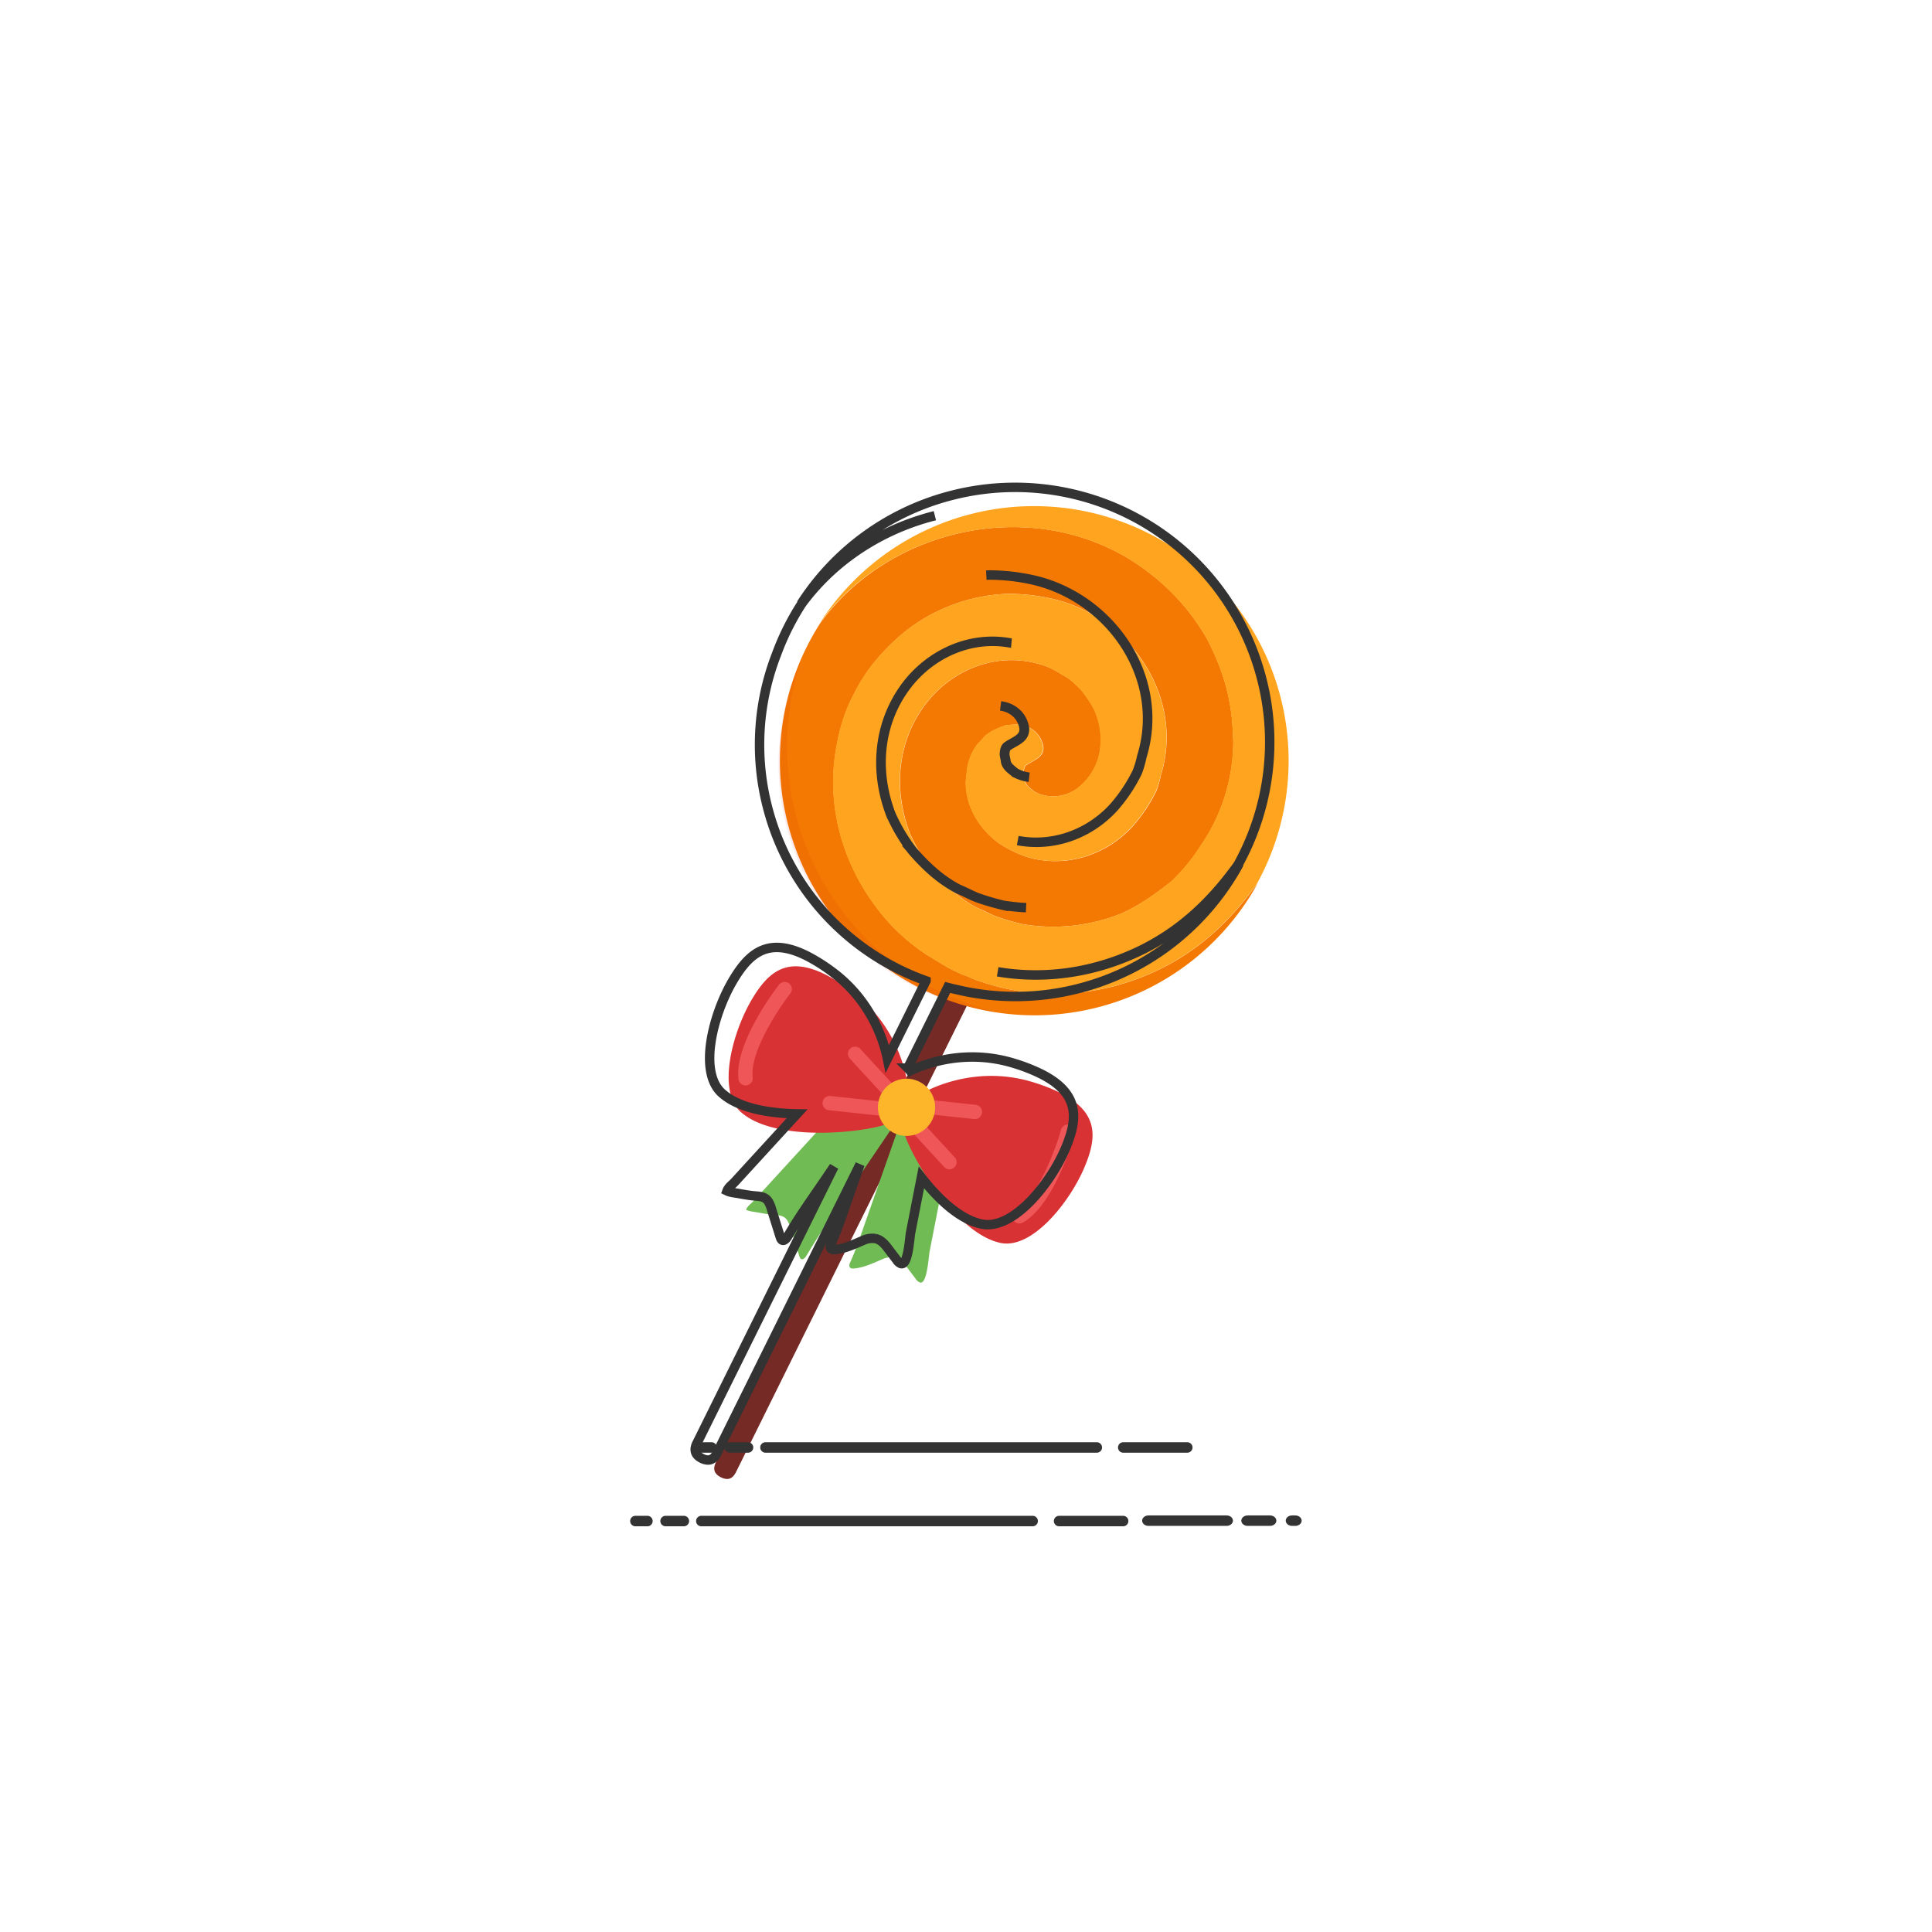 <?xml version="1.0" standalone="no"?><!DOCTYPE svg PUBLIC "-//W3C//DTD SVG 1.1//EN" "http://www.w3.org/Graphics/SVG/1.1/DTD/svg11.dtd"><svg xmlns="http://www.w3.org/2000/svg" xmlns:xlink="http://www.w3.org/1999/xlink" width="1024" height="1024" viewBox="0 0 1024 1024">
  <rect x="0" y="0" width="1024" height="1024" fill="#808080" stroke="none"/>
  <defs>
    <clipPath id="clip-线性棒棒糖">
      <rect width="1024" height="1024"/>
    </clipPath>
  </defs>
  <g id="线性棒棒糖" clip-path="url(#clip-线性棒棒糖)">
    <rect width="1024" height="1024" fill="#fff"/>
    <g id="组_6" data-name="组 6" transform="matrix(0.966, -0.259, 0.259, 0.966, 261, 340.466)">
      <path id="路径_46" data-name="路径 46" d="M672.61,517.847m-3.913,4.446L481.053,735.508q-3.913,4.446.533,8.359h0q4.446,3.913,8.359-.533L677.59,530.119q3.913-4.446-.533-8.359h0Q672.61,517.847,668.7,522.293Z" transform="translate(-479.222 -285.096)" fill="#762a26"/>
      <path id="路径_47" data-name="路径 47" d="M662.759,654.146Zm0,0,14.012,34.1-11.343,23.212-8.435,17.261c-1.161,2.372-5.75,16.485-9.127,14.592a4.658,4.658,0,0,1-1.736-2.484l-2.685-6.6c-1.116-2.791-2.445-5.822-5.27-7.257a11.253,11.253,0,0,0-6.665-.737c-5.225.7-10.607,1.792-15.86.748-2.345-.469-2.026-2.144-.781-3.64,4.377-5.264,8.122-10.925,11.974-16.563l22.38-32.774,13.4-19.6ZM656.958,658.384Zm0,0L645.28,668.471,620.355,690c-5.259,4.539-10.607,9-15.8,13.582-3.835,3.349-7.519,6.866-11.209,10.406-1.524,1.463-3.556,2.138-3.673-.687l-.67-15.7a15.914,15.914,0,0,0-.592-4.354c-1.172-3.534-4.65-3.991-7.681-5.253q-3.148-1.306-6.23-2.791c-1.842-.876-4.2-1.675-5.75-3.014,1.161-1.675,3.556-2.512,5.219-3.578l10.422-6.649,24.97-15.91,12.125-7.732Z" transform="translate(-516.811 -356.923)" fill="#71bb54"/>
      <path id="路径_48" data-name="路径 48" d="M558.9,561.755c17.411,15.541,12.465,28.258,2.144,41.5-12.248,15.709-38.027,34.94-53.379,27.08a31.209,31.209,0,0,1-6.5-4.55c-19.538-17.445-29.587-61.9-27.46-69.1,2.361-7.955,14.553-13.649,14.553-13.649s29.425-8.725,58.481,9.713a93.619,93.619,0,0,1,12.17,9ZM455.218,469.193a93.609,93.609,0,0,1,10.322,11.075c21.609,26.8,16.262,57.008,16.262,57.008s-4.282,12.75-11.918,16c-6.905,2.936-52.218-2.032-71.761-19.477a31.211,31.211,0,0,1-5.253-5.951c-9.546-14.363,6.649-42.153,20.873-56.1,11.991-11.751,24.06-18.1,41.472-2.557Z" transform="translate(-330.097 -253.233)" fill="#d93234"/>
      <path id="路径_49" data-name="路径 49" d="M532.672,630.812a3.785,3.785,0,0,0,3.489.843c18.885-4.963,37.96-37.078,38.747-38.44a3.791,3.791,0,0,0-6.537-3.841c-5.024,8.547-20.973,31.49-34.142,34.951a3.79,3.79,0,0,0-1.563,6.492ZM411.428,522.58a3.79,3.79,0,0,0,6.275-2.289c1.948-13.476,22.944-31.909,30.871-37.871a3.79,3.79,0,0,0-4.561-6.051c-1.267.949-31.016,23.524-33.813,42.845a3.785,3.785,0,0,0,1.228,3.366ZM497.821,561.1a3.78,3.78,0,0,0,1.161.709l26.327,10.166a3.791,3.791,0,1,0,2.73-7.073l-26.332-10.171A3.79,3.79,0,0,0,497.8,561.1Zm-46.714-14.257a3.782,3.782,0,0,0,1.161.709L478.6,557.727a3.791,3.791,0,1,0,2.73-7.073L455,540.483a3.79,3.79,0,0,0-3.908,6.364Zm32.7,3.042a3.79,3.79,0,0,0,5.884-4.583l-13.079-25.015a3.79,3.79,0,0,0-6.7,3.511l13.079,25.015a3.78,3.78,0,0,0,.815,1.072Zm20.476,43.638a3.79,3.79,0,0,0,5.884-4.583l-13.08-25.015a3.79,3.79,0,0,0-6.7,3.511l13.063,25.043a3.779,3.779,0,0,0,.832,1.044Z" transform="translate(-344.191 -261.877)" fill="#ee5658"/>
      <path id="路径_50" data-name="路径 50" d="M576.424,637.387m11.31,10.1a15.162,15.162,0,1,1-1.212-21.408A15.162,15.162,0,0,1,587.734,647.485Z" transform="translate(-428.26 -342.561)" fill="#fdb62a"/>
      <path id="路径_51" data-name="路径 51" d="M321.718,64a117.078,117.078,0,0,1,20.845,42.058c3.182,14.514,4.226,27.566,2.133,42.426-.726,4.952-1.77,9.535-2.791,14.123A97.9,97.9,0,0,1,310.8,211.377,97.766,97.766,0,0,1,291,225.5c-9.9,4.226-19.075,7.765-30.016,9.535a96.909,96.909,0,0,1-51.955-8.128,127.386,127.386,0,0,1-12.717-7.765c-2.791-2.132-5.314-4.589-8.128-6.7-8.128-7.4-13.761-16.619-18.394-26.159a94.159,94.159,0,0,1-6-21.57c-2.451-24.389,6-47.729,24.752-62.9,18.394-14.849,44.5-18.394,65.392-5.314,4.952,2.791,8.128,6.7,12.036,10.607a62.678,62.678,0,0,1,5.314,8.128c1.77,4.589,3.908,9.535,4.226,14.849.726,7.084-.726,13.442-3.545,19.8A31.753,31.753,0,0,1,255.349,165.1c-7.765,2.791-16.619,1.044-22.251-4.589-1.407-2.132-3.176-3.908-3.176-6.7.363-1.77,0-3.545.726-4.952.363-1.044,1.044-2.451,2.132-2.791,4.589-1.77,11.31-1.407,11.31-8.491s-4.952-12.036-10.947-13.761c-1.77-.363-3.539-.726-5.314-1.044-3.908.363-7.765.726-11.673,2.451-1.77,1.044-3.908,2.451-5.677,3.539a28.856,28.856,0,0,0-8.128,10.266c-1.044,2.451-1.77,4.589-2.791,7.084-3.539,12.717.363,25.8,8.128,35.694A60.143,60.143,0,0,0,222.2,194.161c17.668,9.9,39.239,8.854,56.538-2.132A84.356,84.356,0,0,0,295.72,177.18a50.8,50.8,0,0,0,4.516-7.486c22.977-36.419,6.358-84.852-30.748-104.949a107.7,107.7,0,0,0-22.251-8.854,92.052,92.052,0,0,0-35.331-1.407c-14.123,2.132-26.159,7.084-38.144,14.849a92.467,92.467,0,0,0-19.8,16.987c-8.491,9.172-14.514,20.164-19.075,31.786-11.31,29.7-8.128,62.523,6.358,90.463a109.973,109.973,0,0,0,14.514,20.845c4.226,4.226,7.765,8.491,12.354,12.354,28.973,24.747,67.167,34.65,106.065,26.84,22.251-4.589,40.645-14.514,57.582-27.884a41.659,41.659,0,0,0,3.59-2.858A134.944,134.944,0,1,1,146.945,44.882C198.4,3.6,280.229,9.775,321.74,64Zm0,0" transform="translate(23.683 -9.909)" fill="#f47902"/>
      <path id="路径_52" data-name="路径 52" d="M247.514,230.787c-16.987,13.4-35.331,23.3-57.582,27.884-38.876,7.765-77.037-2.132-106.065-26.84-4.589-3.908-8.128-8.128-12.354-12.354A107.986,107.986,0,0,1,57,198.633C42.484,170.721,39.33,137.868,50.64,108.17,55.229,96.5,61.247,85.556,69.715,76.384A93.784,93.784,0,0,1,89.516,59.4c12.036-7.765,24-12.717,38.144-14.849a91.577,91.577,0,0,1,35.331,1.407A107.739,107.739,0,0,1,185.3,54.836C222.4,75,239.023,123.41,216.041,159.785a50.728,50.728,0,0,1-4.589,7.4,84.551,84.551,0,0,1-16.987,14.849c-17.305,10.941-38.876,12.036-56.538,2.132a60.34,60.34,0,0,1-14.514-12.354c-7.765-9.9-11.673-22.977-8.128-35.694,1.044-2.451,1.77-4.589,2.791-7.084a29.7,29.7,0,0,1,8.128-10.266c1.77-1.044,3.908-2.451,5.677-3.539,3.908-1.77,7.765-2.138,11.673-2.451,1.77.363,3.545.726,5.314,1.044,6,1.77,10.941,6.7,10.941,13.761s-6.7,6.7-11.3,8.491c-1.044.363-1.77,1.77-2.138,2.791-.726,1.407-.363,3.182-.726,4.952,0,2.791,1.77,4.589,3.182,6.7a21.34,21.34,0,0,0,22.251,4.589,31.585,31.585,0,0,0,16.619-15.212,38.7,38.7,0,0,0,3.545-19.8c-.363-5.314-2.451-10.26-4.226-14.849a64.238,64.238,0,0,0-5.314-8.128c-3.908-3.908-7.084-7.765-12.036-10.607-20.783-13.029-46.926-9.49-65.347,5.359-18.712,15.212-27.2,38.518-24.747,62.9a93.509,93.509,0,0,0,6,21.57c4.589,9.535,10.26,18.712,18.394,26.159,2.791,2.132,5.314,4.589,8.128,6.7A123.348,123.348,0,0,0,124.8,216.96a96.91,96.91,0,0,0,51.955,8.128c10.947-1.77,20.164-5.314,30.017-9.535a104.131,104.131,0,0,0,19.8-14.123,97.909,97.909,0,0,0,31.111-48.773c1.044-4.589,2.132-9.172,2.791-14.123,2.132-14.849,1.044-27.912-2.132-42.426A117.085,117.085,0,0,0,237.5,54.054C195.994-.123,114.157-6.3,62.57,34.935A134.932,134.932,0,0,1,250.97,227.89a27.536,27.536,0,0,1-3.45,2.908Zm0,0" transform="translate(107.785 0)" fill="#ffa41f"/>
      <path id="路径_53" data-name="路径 53" d="M494.263,112.428a144.735,144.735,0,0,0,51.151,207.944,132.846,132.846,0,0,1-51.152-207.944Z" transform="translate(-338.082 -61.896)" fill="#c80000" opacity="0.08"/>
    </g>
    <path id="联合_18" data-name="联合 18" d="M-1033.217-5237.007q-5.307-2.629-2.679-7.937l72.682-146.738-4.8,7.073c-3.906,5.745-7.916,11.437-11.745,17.207-2.838,4.229-5.486,8.579-8.135,12.952-1.094,1.807-2.881,2.987-3.725.288l-4.712-14.994a15.927,15.927,0,0,0-1.7-4.054c-2.046-3.11-5.524-2.651-8.779-3.085q-3.38-.447-6.741-1.084c-2.006-.369-4.493-.53-6.334-1.424.689-1.917,2.786-3.346,4.116-4.808l8.347-9.119,20-21.831,4.652-5.081c-11.947-.193-24.15-1.959-33.148-6.5a31.227,31.227,0,0,1-6.614-4.388c-12.939-11.4-4.488-42.437,5.643-59.589,8.54-14.453,18.554-23.713,39.4-13.2h.006a93.581,93.581,0,0,1,12.836,8.026c21.363,15.587,27.88,37.241,29.754,46.44l20.455-41.3a132.661,132.661,0,0,1-83.671-90.728,132.3,132.3,0,0,1,4.429-82.343,134.677,134.677,0,0,1,13.311-26.7c17.324-23.619,42.858-39.75,70.631-46.742-27.854,6.972-53.484,23.117-70.9,46.775a134.434,134.434,0,0,1,78.494-57.2,134.909,134.909,0,0,1,165.243,95.4,134.286,134.286,0,0,1-11.818,99.415,27.5,27.5,0,0,1-2.579,3.7l-.009-.009c-12.941,17.337-28.1,31.646-48.4,41.838-24.7,12.2-51.275,16.08-76.746,11.821,25.506,4.307,52.146.426,76.894-11.833,20.305-10.191,35.5-24.54,48.4-41.837a41.416,41.416,0,0,0,2.726-3.689,134.536,134.536,0,0,1-83.622,65.82,134.363,134.363,0,0,1-65.861,1.031c-1.69-.367-3.376-.769-5.047-1.2l-21.172,42.744a15.032,15.032,0,0,1,1.286,1.449c8.254-3.909,29.8-11.889,55.394-3.868a93.6,93.6,0,0,1,14.085,5.548h-.006c20.841,10.5,19.354,24.069,12.812,39.531-7.766,18.343-27.689,43.592-44.551,39.973a31.273,31.273,0,0,1-7.46-2.711c-8.743-4.409-17.184-12.81-24.314-21.991l-2.03,10.4-3.68,18.857c-.507,2.592-1.287,17.411-5.039,16.457a4.653,4.653,0,0,1-2.32-1.951l-4.3-5.679c-1.8-2.407-3.87-4.991-6.97-5.646a11.256,11.256,0,0,0-6.628,1.013c-4.867,2.026-9.781,4.476-15.126,4.828-2.386.153-2.512-1.547-1.7-3.314,2.865-6.217,5.019-12.654,7.279-19.1l7.981-22.754-75.853,153.141q-1.758,3.551-4.713,3.55A7.343,7.343,0,0,1-1033.217-5237.007ZM-925.59-5645.69c-14.137,19.538-16.307,44.247-7.625,67.159a93.423,93.423,0,0,0,11.375,19.284c6.9,8.023,14.754,15.419,24.537,20.508,3.249,1.337,6.321,3.056,9.585,4.367a123.5,123.5,0,0,0,14.294,4.208,107.916,107.916,0,0,0,12.03,1.236,107.929,107.929,0,0,1-11.9-1.23,127.536,127.536,0,0,1-14.294-4.208c-3.247-1.338-6.321-3.058-9.585-4.367-9.767-5.046-17.593-12.491-24.538-20.507a94.2,94.2,0,0,1-11.373-19.285c-8.68-22.923-6.561-47.654,7.629-67.16,12.8-17.56,34.371-27.582,56.075-23.472a52.123,52.123,0,0,0-9.876-.943C-897.457-5670.1-914.691-5660.619-925.59-5645.69Zm110.6,63.8a84.326,84.326,0,0,0,12.56-18.738,50.763,50.763,0,0,0,2.424-8.4c12.768-41.125-15.819-83.607-56.862-93.416a107.75,107.75,0,0,0-23.784-2.793q-.917.031-1.822.077.832-.04,1.675-.066a107.654,107.654,0,0,1,23.845,2.806c41.056,9.874,69.643,52.331,56.858,93.416a50.667,50.667,0,0,1-2.517,8.337,84.536,84.536,0,0,1-12.564,18.739c-13.077,14.172-32.068,20.887-50.628,17.447C-847.178-5560.963-828.091-5567.632-814.987-5581.892Zm-47.755-43.661c1.826,6.821-4.738,8.2-8.722,11.127-.915.621-1.252,2.167-1.343,3.249-.337,1.547.473,3.167.58,4.971.722,2.7,2.9,3.974,4.807,5.647a19.892,19.892,0,0,0,7.654,2.511,19.767,19.767,0,0,1-7.466-2.475c-1.91-1.7-4.08-2.952-4.8-5.648-.107-1.8-.917-3.424-.58-4.971.08-1.1.375-2.638,1.337-3.248,3.974-2.9,10.56-4.287,8.728-11.129-1.656-6.18-6.762-9.634-12.33-10.33C-869.375-5635.072-864.374-5631.645-862.742-5625.553Z" transform="translate(1405.24 6010)" fill="none" stroke="#333" stroke-width="5"/>
    <g id="组_155" data-name="组 155" transform="translate(5)">
      <path id="路径_785" data-name="路径 785" d="M505.808,869.274H330.187a2.772,2.772,0,0,1,0-5.544H505.808a2.772,2.772,0,0,1,0,5.544Zm-184.884,0h-9.684a2.772,2.772,0,0,1,0-5.544h9.7a2.772,2.772,0,0,1,0,5.544Zm232.831,0H519.816a2.772,2.772,0,1,1,0-5.544h33.949a2.772,2.772,0,0,1,0,5.544Zm-252.127,0h-6.38a2.772,2.772,0,0,1,0-5.544h6.38a2.772,2.772,0,0,1,0,5.544Zm0,0" transform="translate(70.525 -99.312)" fill="#333"/>
      <g id="组_154" data-name="组 154" transform="translate(-51 19)">
        <path id="路径_799" data-name="路径 799" d="M505.808,869.274H330.187a2.772,2.772,0,0,1,0-5.544H505.808a2.772,2.772,0,0,1,0,5.544Zm-184.884,0h-9.684a2.772,2.772,0,0,1,0-5.544h9.7a2.772,2.772,0,0,1,0,5.544Zm232.831,0H519.816a2.772,2.772,0,1,1,0-5.544h33.949a2.772,2.772,0,0,1,0,5.544Zm-252.127,0h-6.38a2.772,2.772,0,0,1,0-5.544h6.38a2.772,2.772,0,0,1,0,5.544Zm0,0" transform="translate(87.525 -79.312)" fill="#333"/>
        <path id="路径_786" data-name="路径 786" d="M466.147,918.08h11.82c1.865,0,3.377-1.24,3.377-2.77s-1.512-2.77-3.377-2.77h-11.82c-1.865,0-3.377,1.24-3.377,2.77S464.283,918.08,466.147,918.08Zm-52.561,0h41.376c1.865,0,3.377-1.24,3.377-2.77s-1.512-2.77-3.377-2.77H413.586c-1.865,0-3.377,1.24-3.377,2.77S411.722,918.08,413.586,918.08Zm76.108,0h1.682c1.865,0,3.377-1.24,3.377-2.77s-1.512-2.77-3.377-2.77h-1.682c-1.865,0-3.377,1.24-3.377,2.77S487.83,918.08,489.695,918.08Zm0,0" transform="translate(241.149 -128.33)" fill="#333"/>
      </g>
    </g>
  </g>
</svg>
